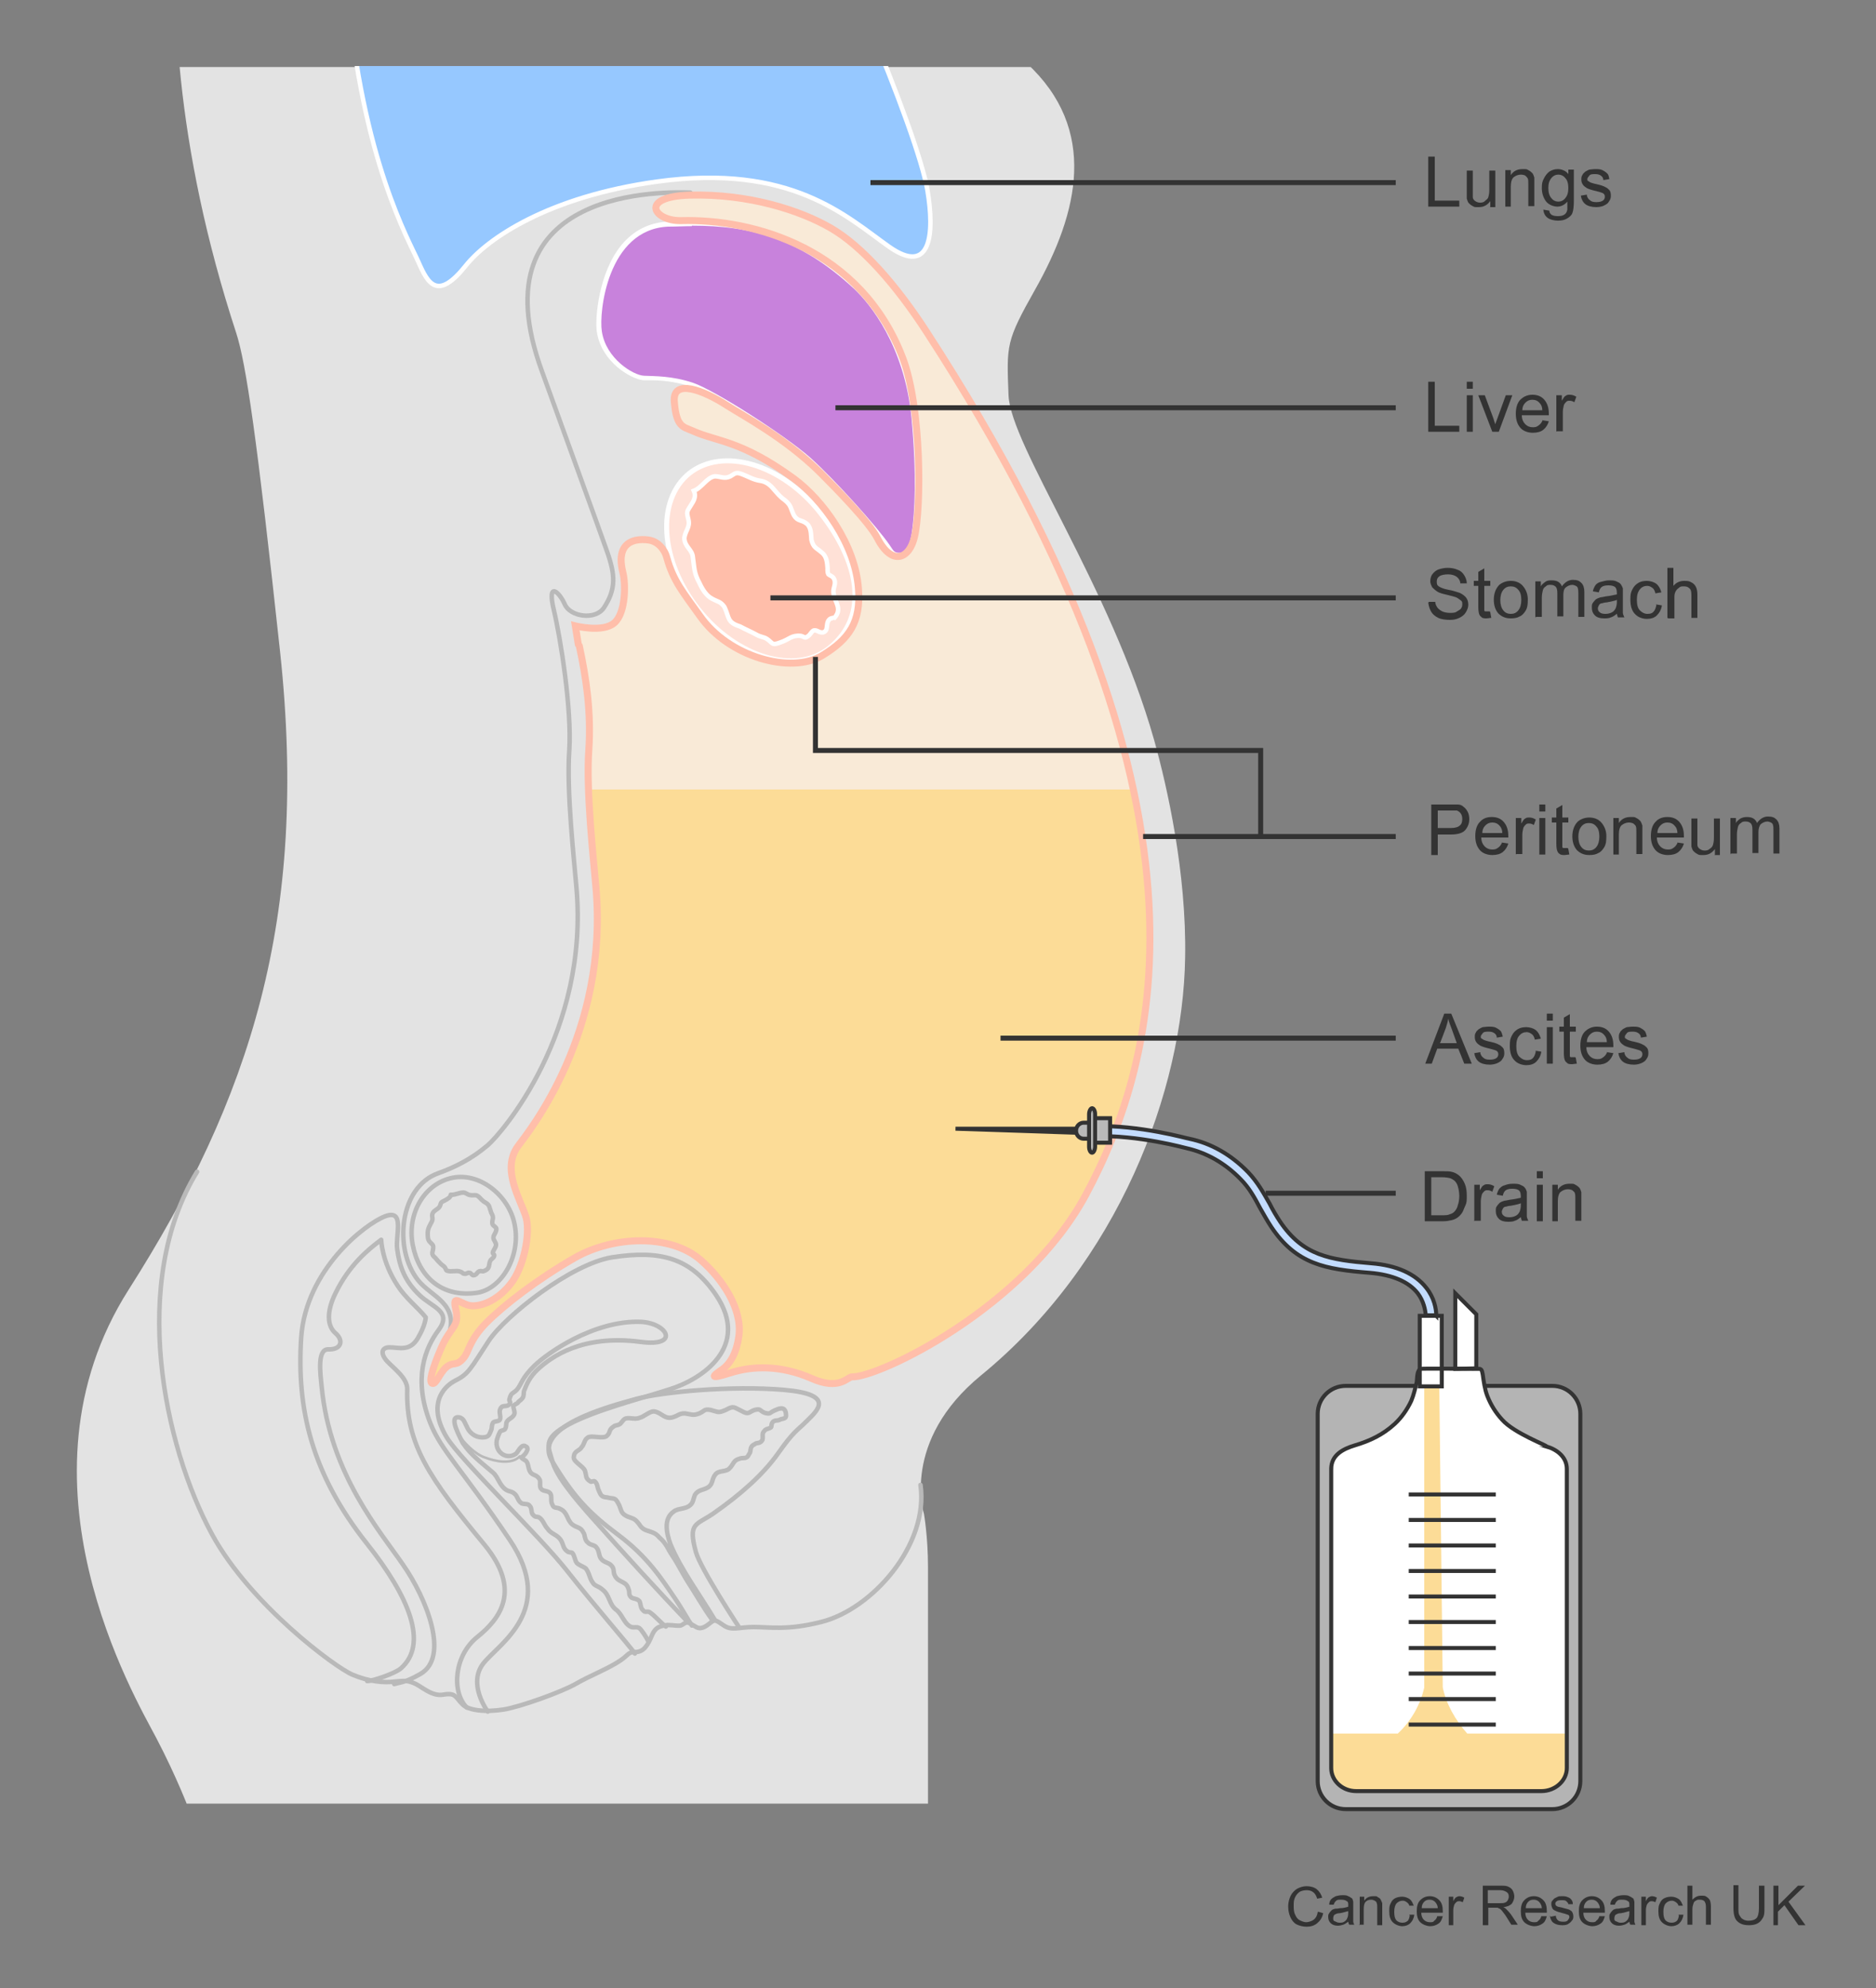 <?xml version="1.0" encoding="UTF-8"?>
<svg id="Layer_1" data-name="Layer 1" xmlns="http://www.w3.org/2000/svg" width="375" height="397.4" xmlns:xlink="http://www.w3.org/1999/xlink" version="1.1" viewBox="0 0 375 397.4">
  <rect x="0" y="0" width="375" height="397.4" fill="#808080" stroke="none"/>
  <defs>
    <clipPath id="clippath">
      <rect x="-12.4" y="13.4" width="272.4" height="347.1" fill="none" stroke-width="0"/>
    </clipPath>
    <clipPath id="clippath-1">
      <rect x="-3.5" y="13.2" width="262.2" height="347.8" fill="none" stroke-width="0"/>
    </clipPath>
  </defs>
  <g clip-path="url(#clippath)">
    <path d="M37.9,362s-2.5-6.7-6.7-14.7c-4.2-8-29.8-51.3-5.5-89.5,24.4-38.3,36-74.2,30.3-127.4-4.6-42.6-6.8-57.8-8.8-63.9-24.5-74.9-4.5-121.3-4.5-121.3l111,2c7.9,10.6,17.8,27.7,32.1,44.4,6.9,8,12.2,14.4,19.4,21,14.4,13.3,10.4,29.9,1.7,45.3-5.8,10.3-5.7,11-5.3,21.1.4,10.1,20.4,38.2,29.1,68.9,2.6,9.3,6.5,26.5,6.2,43.5-.4,26.5-13.3,61-40.8,83.5-16.1,13.2-11.4,27.7-11.4,27.7,0,0,.8,4.6.8,10.5v48.8" fill="#e3e3e3" stroke-width="0"/>
    <path d="M184,296.8c1.7,12-9.7,24.9-19.9,27.4-6.7,1.7-10.4,1-13.4,1s-4.4.8-6-.3c-1.7-1.1-1.7-1.4-3-.3-1.4,1.1-2.1.9-2.7.5-1.6-.9-1.5-1.1-2.7-.3-.4.3-1.7,0-2.9,0-1.2.2-2.3.2-3.1,2.1-.8,1.9-1.6,3.3-3.3,3.3s-1.1.6-3.8,2.2c-2.7,1.6-5.2,2.5-8,4.1-2.7,1.6-11.3,4.7-14.6,5.2-3.3.5-6.9.3-8.2-1.1-1.4-1.4-1.3-2.3-3.7-1.9-2.4.5-4.6-1.8-6-2.3-1.3-.5-1.6-.5-3.8-.3-2.2.3-5.2,0-8.5-1.4-3.3-1.4-20.3-13.9-28-28-9.7-17.8-16.5-50.5-3-72.5" fill="none" stroke="#b9b9b9" stroke-linecap="round" stroke-linejoin="round" stroke-width=".9"/>
  </g>
  <g clip-path="url(#clippath-1)">
    <path d="M138,38.5c-4-.1-43.5-1.7-29.6,35.9,0,0,12.4,34.2,12.9,35.7,1.7,4.8,1.9,7.6-.6,11.4-1.7,2.5-6.7,1.8-7.8-.7-1.1-2.5-3.6-4.8-2.2,1.1,1.4,5.9,3.6,19.9,3.1,28-.6,8.1,1,22.4,1.4,27.2,2.7,29.3-15.1,49.6-17.7,51.8-3.3,2.8-6.6,4.4-9.9,5.6-7.7,2.7-9,15-4.1,21.3,2.7,3.5,8.6,4.7,6,11.6" fill="none" stroke="#b9b9b9" stroke-linecap="round" stroke-linejoin="round" stroke-width=".9"/>
    <path d="M115.8,129.1c1.4,6.5,2.4,13.3,1.9,20.8-.6,8.1,1,22.4,1.4,27.2,2.7,29.3-13.5,49.2-15.5,51.9-3.6,4.8.7,11.1,1.6,14.5.8,3.2-.5,9.9-3.2,13.2-2.3,2.9-5.2,4.3-7.5,4.3s-4.2-2.8-3.4.7c.8,3.6-1,3.3-2.9,7.7-1.9,4.4-2.5,6.9-1.8,7.1.8.3,1.5-2.2,2.9-3.3,1.4-1.1,1.9,0,3.4-1.8,1.1-1.3,1-3.4,4.5-7,3.6-3.6,10.2-8.7,17.7-13,7.7-4.4,19.1-4.8,25.1.4,4.4,3.8,8.4,9.8,7.7,15.2-.5,3.7-1.9,5.8-3.6,6.9-1.6,1.1-2.5,1.9,1.9.5,4.4-1.4,10-1.6,16.2,1.1,5.6,2.5,7.2-.3,8.1-.3,5.2.2,34.4-13.6,46.7-36.3,14.5-27,29.4-78.4-31.8-172.6-6.1-9.4-12.9-17.1-19.1-20.7-6.2-3.6-16.5-6.9-28.2-6.6-10.3.3-7.2,5.2-1.8,5.1,14.6-.4,36.1,5.6,44.4,27.6,3.7,9.9,3.7,29.7,2.3,35.6-1,4.4-4.5,5.9-7.4.3-1.6-3.2-8.6-10.3-11.5-13.2-7-6.9-15.2-11.2-18.8-13.5-4.2-2.7-10.8-5.5-10.3-.5.4,5,1.8,4.9,3.6,5.7,4.8,2.2,9.6,1.8,20.2,9.5,5.9,4.3,12.4,13.3,13,22.1.5,6.6-1.8,10-7.2,13.3-6.2,3.8-18.7.4-24.5-7.9-3.2-4.5-5.3-6.9-6.6-11.6-.5-1.9-1.9-3.2-3.3-3.5,0,0-7.5-1.7-5.5,6.4.6,2.3.6,8.1-1.7,10.1-2.3,2-7.8.6-7.8.6l.6,3.7Z" fill="#f9ead7" stroke-width="0"/>
    <path d="M137.5,324.2c-5.5-5.7-13.7-14.7-18.3-19.9-4.8-5.3-8.1-9.5-8.8-12.3-.7-2.7-2.2-4.4,3.3-7.3,5.5-2.9,13.6-4.9,20.1-7,6.6-2,16.3-8.6,9.3-18.9-5-7.3-10.9-9-20.7-7.5-8.2,1.3-21.4,11.7-24.7,16.7-3.6,5.5-4,6.6-6.6,7.9-2.6,1.3-5.7,4.9-1.8,11.4,2.8,4.6,18.5,19.6,24,26.6,5.5,7,12.6,15.1,13.6,16.6" fill="none" stroke="#b9b9b9" stroke-linecap="round" stroke-linejoin="round" stroke-width=".9"/>
    <path d="M133.1,325.1c-.9-.6-2.2-2.2-3.3-2.9-.5-.2-.9.2-1.3-.4-.5-.4-.4-1.3-.7-1.8-.5-.5-1.1-.4-1.6-.7-.7-.7-.2-.9-.6-1.8-.5-1.6-2-1.1-2.7-2.6-.4-.7,0-1.3-.7-2-.5-.6-1.5-.6-2-1.3-.5-.5-.4-1.6-.9-2.2-.4-.7-1.3-.5-1.8-1.1-.7-.5-.5-1.5-.9-2-.5-1.1-1.3-.9-2.2-1.6-1.1-.9-.9-2.4-2.4-3.1-.7-.4-1.3,0-1.6-.9-.4-.7,0-1.6-.4-2.2-.4-.6-1.5-.4-1.8-.9-.5-.5,0-1.5-.4-2-.7-1.1-1.5-.5-2-1.8-.2-.5-.2-1.1-.5-1.6-.2-.4-.7-.4-1.1-.9.7-.4,1.8-1.8.9-2.2-.9-.6-1.5,1.1-2,1.5-2,1.3-4.2-.5-3.8-2.7.2-.7.4-1.3.7-1.8.2-.2.7-.2.9-.4.4-.5.2-1.1.4-1.5.4-.7,1.1-.7,1.5-1.5.2-.4-.2-1.3-.2-1.6.2-.4.5-.4.9-.7.2-.4.5-.4.9-.9.4-.4.2-1.3.4-1.6.5-1.3,1.1-2.7,2.7-4.2,2.7-2.5,8.9-7,20.5-5.5,8,1.1,5.5-3.8,0-4-9.4-.3-18.8,6.4-21.2,8.8-2.5,2.4-2.6,3.8-3.5,4.8-.9.9-1.1.4-1.5,2,0,.2.4.5,0,.9-.4.5-1.1.2-1.5.5-.9.9,0,1.8-.4,2.6-.4.4-.9.2-1.3.5-.4.6-.2.9-.4,1.5-.4.9-.4,1.5-1.8,1.5s-2.6-.9-3.1-2.2c-.4-.6-.5-1.6-1.5-1.8-2.4-.4.4,4.4.7,5.1,1.6,2.4,3.8,4,6,5.9,1.1.9,1.3,2.6,2.7,3.5.7.4,1.1.2,1.8.9.5.5.5,1.3,1.3,1.8.6.2,1.3,0,1.6.5.5.5.2,1.5.7,1.8.4.6.9.2,1.3.6.7.5.9,1.5,1.6,2.2.7,1.1,2,1.1,2.7,2.4.4.7.4,1.5,1.1,2,.4.4.9.2,1.1.4.5.6.5,1.5.9,2,.5.5,1.3.7,1.8,1.1.7.9.7,1.8,1.3,2.7.5.9,1.1.7,2,1.5,1.5,1.1,1.3,2.9,2.7,4,1.3.9,1.6,2.9,3.1,3.5.5.2,1.3-.2,1.8.4.2.2,1.2,1.6,1.5,2.3" fill="none" stroke="#b9b9b9" stroke-linecap="round" stroke-linejoin="round" stroke-width=".9"/>
    <path d="M147.7,325.2s-7.7-11.7-8.6-15c-1.6-5.9,0-5.3,3.5-7.7,5.3-3.7,9.9-7.7,13-12.1,3.1-4.4,3.7-4.4,5.7-6.4,2-2,5.9-5.3-4.6-6.2-10.4-.9-24.2.4-29.5,1.8-5.3,1.5-21.1,5.5-16.8,12.5,4.2,7,7.3,10.3,13.2,14.7,5.9,4.4,8.8,9,11.2,12.5,1.7,2.5,2.8,4.6,3.5,5.6" fill="none" stroke="#b9b9b9" stroke-linecap="round" stroke-linejoin="round" stroke-width=".9"/>
    <path d="M136.4,313.3c0,0,0,0,0,0s0,0,0,0h0Z" fill="#1d1d1b" stroke-width="0"/>
    <path d="M142.9,323.8c-2.9-4.9-6.7-9.9-8.9-15.2-.7-2-1.5-5,.7-6.5.9-.7,2.4-.4,3.3-1.3.6-.5.6-1.3.9-2,.7-1.1,1.6-.9,2.6-1.5,1.1-.7.7-1.6,1.5-2.6.7-.9,2.2-.4,2.9-1.3.7-.7.7-1.5,1.8-1.8.9-.4,1.5.2,2-.9.6-.7,0-1.5,1.1-2,.5-.5,1.1,0,1.6-.9.2-.6-.2-1.3.4-1.8.2-.4.9-.4,1.3-.7.2-.2,0-.7.4-1.1.4-.4.9-.2,1.3-.4.7-.4,1.5,0,1.3-1.3-.2-1.3-1.1-1.1-2-.7-1.5.6-.9.9-2.2.6-1.1-.4-.7-.9-2-.6-1.3.4-1.1,1.1-2.7.2-1.5-.7-1.5-1.1-3.1-.2-1.6.7-1.5.4-3.1,0-1.3-.2-1.1.2-2.2.7-1.3.5-1.5.2-2.9,0-1.1,0-1.3.4-2.2.7-1.8.7-2.4-.9-4-1.1-.9,0-2,1.1-2.9,1.3-.9.4-2.2-.2-2.9.2-.4.2-.7.9-1.1,1.1-.4.2-.9.2-1.1.4-1.1.7-.6,1.1-1.3,1.8-.7.9-3.3-.2-4,.5-.6.4-.6,1.3-1.1,1.8-.5.9-1.5.7-1.6,2-.2.9,1.8,1.8,2.2,2.7.4,1.1,0,1.5,1.1,2.2.2.2.7-.2.9,0,.5.4.5,1.1.7,1.6.5,1.1.5,1.5,1.8,1.6,1.5.4,1.5-.2,2.4,1.6.5,1.3.4,1.6,1.6,2.2,1.3.5,1.5.4,2.4,1.6,1.1,1.8,2.6.9,4,2.6,1.5,1.3,1.6,2.2,2.7,3.8.9,1.3,2.2,3.9,3.2,5.4,1.3,2,3.2,5.3,4.7,7.3" fill="none" stroke="#b9b9b9" stroke-linecap="round" stroke-linejoin="round" stroke-width=".9"/>
    <path d="M97.5,342.1c0,0-4.1-5.5-.9-9.6,3-3.9,14.8-10.6,5.3-24.7-9.5-14.1-13.7-17.8-15.9-23.4-3.5-8.9-1-15,1.7-18.6,2.7-3.7-1.3-4.5-3.8-6.9-3.3-3.1-4.1-6.3-4.5-9.2-.4-2.8,1.6-8.1-2.4-6.6-4,1.5-15.9,10.7-16.8,24.3-.9,14.1,2,27.1,13.2,41.2,8.4,10.6,12.3,20,6.7,24.9-1.2,1-5.6,2.5-6.7,2.5" fill="none" stroke="#b9b9b9" stroke-linecap="round" stroke-linejoin="round" stroke-width=".9"/>
    <path d="M93.3,341.3c-3.1-3.2-2.5-10.4,2.1-14.1,4.5-3.6,9-9.3,1.4-18.5-11-13.3-15.7-20-15.4-31.1,0-2.2-2.7-4.1-4-5.5-1.3-1.4-1.3-2.8.5-2.8s4,.9,5.6-1.8c1.6-2.7,1.6-4.2,1.6-4.2-1.6-2-4-3.8-5.6-6.3-3.2-4.8-3.3-9.2-3.3-9.2-2.7,2-6.4,5.1-9.1,10.6-1.9,3.8-1.7,6.7,0,8.1,1.6,1.4,1.2,3.3-1.5,3.2-2.2,0-1.6,4.6-1.3,7.5,1.7,17.5,11.8,29,16.3,35.6,4.6,6.6,9.4,18.4,3.4,21.8-3,1.7-3.8,1.6-5.2,2" fill="none" stroke="#b9b9b9" stroke-linecap="round" stroke-linejoin="round" stroke-width=".9"/>
    <path d="M90.5,235.4c5.6-1.1,11.4,3.8,12.4,9.5,1.2,6.3-2.7,12.8-7.6,13.5-7.1,1-11.6-3.3-12.8-9.6-1.2-6.3,2.4-12.3,8-13.4Z" fill="none" stroke="#b9b9b9" stroke-linecap="round" stroke-linejoin="round" stroke-width=".9"/>
    <path d="M96.6,254.1c1.5-.5,1-1.3,1.4-2.1.2-.4.8-.6.8-1.1,0-.2-.3-.3-.3-.5,0-.3.2-.4.3-.7.3-.5.5-.9.2-1.4-.2-.5-.5-.6-.3-1.3.2-.4.6-1,.5-1.5-.3-.5-.8-.5-.8-1.1,0-.7.3-.9,0-1.6-.3-.5-.3-.8-.5-1.3q-.1-.7-.8-1.1c-.6-.3-.9-.7-1.4-1.2-.5-.4-.6-.3-1.3-.3-.8,0-1-.3-1.5-.5-.8-.2-1.9.5-2.8.4,0,.5-.6.8-1.1,1.1-.8.4-.8.3-1,1-.2.7-.9.8-1.4,1.4-.5.7.1,1.2-.3,1.9-.4.8-.8,1.3-.8,2.3,0,.6,0,1.3.4,1.7.4.5.7.5.7,1.1,0,1-.6,1.3.4,2.1.4.5.7.8,1.1,1.2.3.3.7.5.8.7.4.5,0,.7,1.1.8,1.1,0,1.5-.2,2.3.2.3.2.2.3.7.3.3,0,.6-.3.8-.2.4,0,.4.4.8.5.7,0,.7-.6,1.2-.8.3-.1.5,0,.7,0" fill="none" stroke="#b9b9b9" stroke-linecap="round" stroke-linejoin="round" stroke-width=".9"/>
    <path d="M137.8,94.6c6.7-5.3,18.4-1.9,26.1,7.8,7.7,9.7,10.1,20.6,1.8,27.2-6.7,5.3-18.4,1.9-26.1-7.8-7.7-9.7-8.5-21.8-1.8-27.2Z" fill="#ffe1d7" stroke="#fff" stroke-width="1"/>
    <path d="M166.6,123.7c2-2,.2-3.2,0-5.3-.1-1,.7-1.8,0-2.9-.3-.4-.8-.5-1-.7-.3-.6-.1-1-.2-1.6-.1-1.2-.3-2.2-1.3-2.9-.9-.8-1.5-.8-1.9-2.4-.1-1,0-2.4-.9-3.2-1.1-.9-1.8-.4-2.6-1.7-.7-1.4-.5-2-1.9-3.1-1-.7-1.4-1.3-2.3-2.3q-1.1-1.3-2.5-1.5c-1.4-.2-2.3-.8-3.6-1.3-1.3-.5-1.4-.2-2.4.4-1.2.6-2,0-3.1,0-1.6.2-2.6,2.3-4.2,2.9.5,1.1,0,2-.6,2.9-.8,1.3-.9,1.2-.5,2.8.4,1.6-.6,2.2-.8,3.7,0,1.8,1.6,2.3,1.7,3.9.3,2,.2,3.1,1.3,5.1.6,1.3,1.4,2.6,2.6,3.2,1.1.6,1.6.5,2.4,1.6,1,2.1.5,3.1,3.1,3.9,1.1.6,2.1,1,3.2,1.6.8.5,1.6.5,2.2.9,1.2.8.9,1.4,2.7.7,1.8-.6,2.2-1.5,4.1-1.3.8.2.7.6,1.5,0,.4-.3.7-1,1.1-1.1.7-.1,1,.5,1.8.4,1.2-.3.5-1.7,1.2-2.5.4-.5.9-.2,1.1-.7" fill="#ffbeaa" stroke="#fff" stroke-width=".9"/>
    <path d="M103.9,291.1c-1.7,1.7-4.9,1-7,.2-1.9-.6-4.3-3-5.3-4.7" fill="none" stroke="#b9b9b9" stroke-linecap="round" stroke-linejoin="round" stroke-width=".5"/>
    <g>
      <path d="M180,111c-.8,0-1.7-.6-2.5-1.8-2.4-3.5-10.6-12.7-15.8-17.3-5-4.5-19.2-13.5-23.4-14.9-3.4-1.1-6.3-1.2-8.4-1.3-.5,0-.9,0-1.3,0-2.3-.2-8-3.5-8.9-9.3-.4-2.8.4-11.5,4.8-16.9,2.3-2.8,5.3-4.4,8.9-4.5,1.8,0,3.3-.1,4.9-.1,13.4,0,22.9,3.7,32.8,12.7,2.4,2.2,10.2,10.5,11.6,26.1,1.1,11.7.6,19.3.1,22.8-.3,2.3-1.2,4.7-2.8,4.7Z" fill="#c882dc" stroke-width="0"/>
      <path d="M138.3,45.1c11.8,0,21.6,2.6,32.4,12.6,3.2,3,10.1,11.4,11.5,25.8,1.1,11.7.6,19.2.1,22.7-.3,2.3-1.1,4.3-2.4,4.3s-1.3-.5-2.1-1.6c-2.4-3.5-10.7-12.8-15.8-17.4-5.2-4.6-19.3-13.6-23.5-15-4.2-1.4-7.7-1.3-9.8-1.4-2.1-.1-7.6-3.4-8.4-8.9-.6-3.7,1.1-20.3,13.2-20.9,1.7,0,3.3-.1,4.8-.1M138.3,44.2v.9-.9h0c-1.5,0-3.1,0-4.9.1-3.7.2-6.8,1.8-9.2,4.7-4.5,5.5-5.3,14.5-4.9,17.3.9,6.1,6.9,9.5,9.3,9.7.4,0,.8,0,1.3,0,2.1,0,5,.2,8.3,1.3,4.1,1.4,18.3,10.4,23.2,14.8,5.1,4.6,13.3,13.7,15.7,17.2.9,1.4,1.9,2.1,2.9,2.1,1.7,0,2.9-1.9,3.3-5.1.4-3.5,1-11.2-.1-22.9-1.5-15.8-9.4-24.2-11.8-26.4-9.9-9.1-19.5-12.8-33.1-12.8h0Z" fill="#fff" stroke-width="0"/>
    </g>
    <path d="M80.2-103.7c-10.8,11.6-14.5,57.9-10.8,101.3,3,34.6,12.4,50.5,14.3,54.9,1.9,4.3,3.8,7.6,9.4.6,4.4-5.5,16.6-13.8,38.2-16.8,26.9-3.7,37.9,7,46.4,13,8.5,6,9.1-2.8,7.7-11.2-2-11.9-20.1-54.8-30.8-73.1-15.9-27.3-40.4-55.8-53.1-65.8-9.4-7.4-16-8.5-21.4-2.7Z" fill="#96c8ff" stroke="#fff" stroke-width=".9"/>
    <rect x="-12.4" y="13.4" width="272.4" height="347.1" fill="none" stroke-width="0"/>
  </g>
  <g>
    <path d="M285.5,86.3v-10h1.3v8.8h4.9v1.2h-6.3Z" fill="#333" stroke-width="0"/>
    <path d="M293.2,77.7v-1.4h1.2v1.4h-1.2ZM293.2,86.3v-7.3h1.2v7.3h-1.2Z" fill="#333" stroke-width="0"/>
    <path d="M298.3,86.3l-2.8-7.3h1.3l1.6,4.3c.2.5.3,1,.5,1.5.1-.4.3-.8.5-1.4l1.6-4.4h1.3l-2.7,7.3h-1.1Z" fill="#333" stroke-width="0"/>
    <path d="M308.3,84l1.3.2c-.2.7-.6,1.3-1.1,1.7s-1.2.6-2.1.6-1.9-.3-2.5-1c-.6-.7-.9-1.6-.9-2.8s.3-2.2.9-2.8,1.4-1,2.4-1,1.8.3,2.4,1,.9,1.6.9,2.8,0,.2,0,.3h-5.4c0,.8.3,1.4.7,1.8s.9.6,1.5.6.8-.1,1.2-.4.6-.6.8-1.1ZM304.2,82h4.1c0-.6-.2-1.1-.5-1.4-.4-.5-.9-.7-1.5-.7s-1,.2-1.4.6c-.4.4-.6.9-.6,1.5Z" fill="#333" stroke-width="0"/>
    <path d="M311.1,86.3v-7.3h1.1v1.1c.3-.5.5-.9.8-1,.2-.2.5-.2.8-.2.4,0,.8.1,1.3.4l-.4,1.1c-.3-.2-.6-.3-.9-.3s-.5,0-.7.2-.4.4-.5.7c-.1.4-.2.9-.2,1.4v3.8h-1.2Z" fill="#333" stroke-width="0"/>
  </g>
  <g>
    <path d="M285.5,41.3v-10h1.3v8.8h4.9v1.2h-6.3Z" fill="#333" stroke-width="0"/>
    <path d="M297.9,41.3v-1.1c-.6.8-1.3,1.2-2.3,1.2s-.8,0-1.2-.2c-.4-.2-.6-.4-.8-.6-.2-.2-.3-.6-.4-.9,0-.2,0-.6,0-1.1v-4.5h1.2v4c0,.6,0,1.1,0,1.3,0,.3.2.6.5.8s.6.3.9.3.7,0,1-.3.6-.4.7-.8c.1-.3.2-.8.2-1.4v-3.9h1.2v7.3h-1.1Z" fill="#333" stroke-width="0"/>
    <path d="M300.9,41.3v-7.3h1.1v1c.5-.8,1.3-1.2,2.3-1.2s.8,0,1.2.2c.4.2.6.4.8.6s.3.6.4.9c0,.2,0,.6,0,1.2v4.5h-1.2v-4.4c0-.5,0-.9-.1-1.1s-.3-.4-.5-.6c-.2-.1-.5-.2-.9-.2-.5,0-1,.2-1.4.5-.4.3-.6,1-.6,1.9v4h-1.2Z" fill="#333" stroke-width="0"/>
    <path d="M308.5,41.9l1.2.2c0,.4.2.6.4.8.3.2.7.3,1.3.3s1-.1,1.3-.3.5-.5.6-1c0-.3,0-.8,0-1.6-.5.6-1.2,1-2,1s-1.8-.4-2.3-1.1-.8-1.6-.8-2.6.1-1.3.4-1.9.6-1,1.1-1.4c.5-.3,1-.5,1.7-.5s1.6.3,2.1,1v-.9h1.1v6.3c0,1.1-.1,1.9-.3,2.4-.2.5-.6.8-1.1,1.1-.5.3-1.1.4-1.8.4s-1.6-.2-2.1-.6-.8-1-.8-1.8ZM309.5,37.5c0,1,.2,1.6.6,2.1s.9.7,1.4.7,1-.2,1.4-.7.6-1.1.6-2-.2-1.6-.6-2c-.4-.5-.9-.7-1.4-.7s-1,.2-1.4.7-.6,1.1-.6,2Z" fill="#333" stroke-width="0"/>
    <path d="M316,39.1l1.2-.2c0,.5.3.9.6,1.1.3.3.7.4,1.3.4s1-.1,1.3-.3.4-.5.4-.8-.1-.5-.4-.7c-.2-.1-.6-.2-1.3-.4-.9-.2-1.5-.4-1.9-.6-.3-.2-.6-.4-.8-.7-.2-.3-.3-.6-.3-1s0-.6.2-.9c.1-.3.4-.5.6-.7.2-.1.5-.3.8-.4.3,0,.7-.1,1.1-.1.6,0,1.1,0,1.5.2.4.2.7.4,1,.7s.3.7.4,1.1l-1.2.2c0-.4-.2-.7-.5-.9-.3-.2-.6-.3-1.1-.3s-1,0-1.2.3-.4.4-.4.7,0,.3.2.4c.1.1.3.2.5.3.1,0,.5.2,1.1.3.9.2,1.5.4,1.8.6.3.1.6.4.8.6s.3.6.3,1.1-.1.8-.4,1.2c-.2.4-.6.6-1,.8s-1,.3-1.5.3c-.9,0-1.7-.2-2.2-.6-.5-.4-.8-1-.9-1.7Z" fill="#333" stroke-width="0"/>
  </g>
  <g>
    <path d="M285.6,120.3h1.3c0,.4.2.8.4,1.1.2.3.6.6,1,.8s1,.3,1.5.3,1,0,1.3-.2.7-.4.9-.6c.2-.3.3-.5.3-.9s0-.6-.3-.8-.5-.4-.9-.6c-.3-.1-.9-.3-1.8-.5s-1.6-.4-1.9-.6c-.5-.3-.8-.6-1.1-.9-.2-.4-.4-.8-.4-1.2s.1-1,.4-1.4.7-.8,1.3-1,1.2-.3,1.8-.3,1.4.1,2,.4c.6.2,1,.6,1.3,1.1s.5,1,.5,1.6h-1.3c0-.5-.3-1-.7-1.3-.4-.3-1-.5-1.7-.5s-1.4.1-1.8.4c-.4.3-.5.6-.5,1.1s.1.7.4.9c.3.2.9.5,2,.7,1.1.2,1.8.5,2.2.6.6.3,1,.6,1.3,1s.4.9.4,1.4-.2,1-.5,1.5-.7.8-1.3,1.1c-.6.3-1.2.4-1.9.4s-1.7-.1-2.3-.4c-.6-.3-1.1-.7-1.4-1.2-.3-.5-.5-1.1-.6-1.8Z" fill="#333" stroke-width="0"/>
    <path d="M297.9,122.4l.2,1.1c-.3,0-.7.1-.9.1-.4,0-.8,0-1-.2s-.4-.3-.5-.6-.2-.7-.2-1.5v-4.2h-.9v-1h.9v-1.8l1.2-.7v2.5h1.2v1h-1.2v4.2c0,.4,0,.6,0,.7,0,.1.1.2.2.2,0,0,.2,0,.4,0s.3,0,.5,0Z" fill="#333" stroke-width="0"/>
    <path d="M298.6,119.9c0-1.3.4-2.3,1.1-3,.6-.5,1.4-.8,2.3-.8s1.8.3,2.4,1,1,1.6,1,2.7-.1,1.7-.4,2.2c-.3.5-.7,1-1.2,1.2-.5.3-1.1.4-1.8.4-1,0-1.8-.3-2.5-1-.6-.7-.9-1.6-.9-2.8ZM299.9,119.9c0,.9.2,1.6.6,2.1s.9.7,1.5.7,1.1-.2,1.5-.7.6-1.2.6-2.1-.2-1.6-.6-2c-.4-.5-.9-.7-1.5-.7s-1.1.2-1.5.7-.6,1.2-.6,2.1Z" fill="#333" stroke-width="0"/>
    <path d="M306.9,123.5v-7.3h1.1v1c.2-.4.5-.6.9-.9s.8-.3,1.3-.3,1,.1,1.3.3c.3.2.6.5.7.9.6-.8,1.3-1.3,2.2-1.3s1.3.2,1.7.6.6,1,.6,1.8v5h-1.2v-4.6c0-.5,0-.8-.1-1.1,0-.2-.2-.4-.4-.5s-.5-.2-.7-.2c-.5,0-.9.2-1.3.5s-.5.9-.5,1.6v4.2h-1.2v-4.7c0-.5-.1-1-.3-1.2s-.5-.4-1-.4-.7,0-1,.3c-.3.2-.5.4-.6.8s-.2.9-.2,1.5v3.8h-1.2Z" fill="#333" stroke-width="0"/>
    <path d="M323.3,122.6c-.5.4-.9.7-1.3.8-.4.2-.9.2-1.4.2-.8,0-1.4-.2-1.8-.6s-.6-.9-.6-1.5,0-.7.2-1c.2-.3.4-.5.6-.7.3-.2.6-.3.9-.4.2,0,.6-.1,1.1-.2,1-.1,1.7-.3,2.2-.4,0-.2,0-.3,0-.3,0-.5-.1-.9-.3-1.1-.3-.3-.8-.4-1.4-.4s-1,.1-1.3.3c-.3.2-.5.6-.6,1.1l-1.2-.2c.1-.5.3-.9.5-1.2s.6-.6,1.1-.7,1-.3,1.6-.3,1.1,0,1.5.2.7.3.9.6.3.5.4.8c0,.2,0,.6,0,1.1v1.6c0,1.1,0,1.9,0,2.2,0,.3.2.6.3.9h-1.3c-.1-.3-.2-.6-.2-.9ZM323.2,119.9c-.4.2-1.1.3-2,.5-.5,0-.9.2-1.1.2s-.4.2-.5.4-.2.4-.2.6c0,.3.1.6.4.8.2.2.6.3,1.1.3s.9-.1,1.3-.3.6-.5.8-.9c.1-.3.2-.7.2-1.2v-.5Z" fill="#333" stroke-width="0"/>
    <path d="M331,120.8l1.2.2c-.1.8-.5,1.5-1,2-.5.5-1.2.7-2,.7s-1.8-.3-2.4-1c-.6-.6-.9-1.6-.9-2.8s.1-1.5.4-2.1.7-1,1.2-1.3c.5-.3,1.1-.4,1.7-.4s1.4.2,1.9.6.8,1,1,1.7l-1.2.2c-.1-.5-.3-.9-.6-1.1-.3-.2-.6-.4-1-.4-.6,0-1.1.2-1.5.7s-.6,1.1-.6,2.1.2,1.7.6,2.1.9.7,1.5.7.9-.1,1.2-.4.5-.8.6-1.4Z" fill="#333" stroke-width="0"/>
    <path d="M333.3,123.5v-10h1.2v3.6c.6-.7,1.3-1,2.2-1s1,.1,1.4.3.7.5.9.9c.2.4.3.9.3,1.6v4.6h-1.2v-4.6c0-.6-.1-1.1-.4-1.3-.3-.3-.6-.4-1.1-.4s-.7,0-1,.3c-.3.2-.5.4-.7.8s-.2.8-.2,1.3v4h-1.2Z" fill="#333" stroke-width="0"/>
  </g>
  <g>
    <path d="M286.1,170.8v-10h3.8c.7,0,1.2,0,1.5,0,.5,0,.9.2,1.2.5.3.2.6.6.8,1,.2.4.3.9.3,1.4,0,.9-.3,1.6-.8,2.2-.5.6-1.5.9-2.9.9h-2.6v4.1h-1.3ZM287.4,165.5h2.6c.9,0,1.5-.2,1.8-.5.4-.3.5-.8.5-1.3s-.1-.8-.3-1.1c-.2-.3-.5-.5-.8-.6-.2,0-.6,0-1.2,0h-2.6v3.6Z" fill="#333" stroke-width="0"/>
    <path d="M300.2,168.4l1.3.2c-.2.7-.6,1.3-1.1,1.7s-1.2.6-2.1.6-1.9-.3-2.5-1c-.6-.7-.9-1.6-.9-2.8s.3-2.2.9-2.8c.6-.7,1.4-1,2.4-1s1.8.3,2.4,1c.6.7.9,1.6.9,2.8s0,.2,0,.3h-5.4c0,.8.3,1.4.7,1.8s.9.6,1.5.6.8-.1,1.2-.4c.3-.2.6-.6.8-1.1ZM296.2,166.5h4.1c0-.6-.2-1.1-.5-1.4-.4-.5-.9-.7-1.5-.7s-1,.2-1.4.6c-.4.4-.6.9-.6,1.5Z" fill="#333" stroke-width="0"/>
    <path d="M303,170.8v-7.3h1.1v1.1c.3-.5.5-.9.8-1,.2-.2.5-.2.8-.2.4,0,.8.1,1.3.4l-.4,1.1c-.3-.2-.6-.3-.9-.3s-.5,0-.7.2c-.2.2-.4.4-.5.7-.1.4-.2.9-.2,1.4v3.8h-1.2Z" fill="#333" stroke-width="0"/>
    <path d="M307.7,162.2v-1.4h1.2v1.4h-1.2ZM307.7,170.8v-7.3h1.2v7.3h-1.2Z" fill="#333" stroke-width="0"/>
    <path d="M313.5,169.7l.2,1.1c-.3,0-.7.1-.9.1-.4,0-.8,0-1-.2-.2-.1-.4-.3-.5-.6-.1-.2-.2-.7-.2-1.5v-4.2h-.9v-1h.9v-1.8l1.2-.7v2.5h1.2v1h-1.2v4.2c0,.4,0,.6,0,.7,0,.1.1.2.2.2,0,0,.2,0,.4,0s.3,0,.5,0Z" fill="#333" stroke-width="0"/>
    <path d="M314.3,167.2c0-1.3.4-2.3,1.1-3,.6-.5,1.4-.8,2.3-.8s1.8.3,2.4,1c.6.7,1,1.6,1,2.7s-.1,1.7-.4,2.2c-.3.5-.7,1-1.2,1.2-.5.3-1.1.4-1.8.4-1,0-1.8-.3-2.5-1-.6-.7-.9-1.6-.9-2.8ZM315.5,167.2c0,.9.2,1.6.6,2.1.4.5.9.7,1.5.7s1.1-.2,1.5-.7.6-1.2.6-2.1-.2-1.6-.6-2c-.4-.5-.9-.7-1.5-.7s-1.1.2-1.5.7c-.4.5-.6,1.2-.6,2.1Z" fill="#333" stroke-width="0"/>
    <path d="M322.5,170.8v-7.3h1.1v1c.5-.8,1.3-1.2,2.3-1.2s.8,0,1.2.2c.4.2.6.4.8.6.2.3.3.6.4.9,0,.2,0,.6,0,1.2v4.5h-1.2v-4.4c0-.5,0-.9-.1-1.1,0-.2-.3-.4-.5-.6-.2-.1-.5-.2-.9-.2-.5,0-1,.2-1.4.5-.4.3-.6,1-.6,1.9v4h-1.2Z" fill="#333" stroke-width="0"/>
    <path d="M335.3,168.4l1.3.2c-.2.7-.6,1.3-1.1,1.7s-1.2.6-2.1.6-1.9-.3-2.5-1c-.6-.7-.9-1.6-.9-2.8s.3-2.2.9-2.8c.6-.7,1.4-1,2.4-1s1.8.3,2.4,1c.6.7.9,1.6.9,2.8s0,.2,0,.3h-5.4c0,.8.3,1.4.7,1.8s.9.6,1.5.6.8-.1,1.2-.4c.3-.2.6-.6.8-1.1ZM331.2,166.5h4.1c0-.6-.2-1.1-.5-1.4-.4-.5-.9-.7-1.5-.7s-1,.2-1.4.6c-.4.4-.6.9-.6,1.5Z" fill="#333" stroke-width="0"/>
    <path d="M342.8,170.8v-1.1c-.6.8-1.3,1.2-2.3,1.2s-.8,0-1.2-.2c-.4-.2-.6-.4-.8-.6-.2-.2-.3-.6-.4-.9,0-.2,0-.6,0-1.1v-4.5h1.2v4c0,.6,0,1.1,0,1.3,0,.3.2.6.5.8s.6.3.9.3.7,0,1-.3c.3-.2.6-.4.7-.8.1-.3.2-.8.2-1.4v-3.9h1.2v7.3h-1.1Z" fill="#333" stroke-width="0"/>
    <path d="M345.9,170.8v-7.3h1.1v1c.2-.4.5-.6.9-.9.4-.2.8-.3,1.3-.3s1,.1,1.3.3c.3.2.6.5.7.9.6-.8,1.3-1.3,2.2-1.3s1.3.2,1.7.6c.4.4.6,1,.6,1.8v5h-1.2v-4.6c0-.5,0-.8-.1-1.1,0-.2-.2-.4-.4-.5-.2-.1-.5-.2-.7-.2-.5,0-.9.2-1.3.5-.3.3-.5.9-.5,1.6v4.2h-1.2v-4.7c0-.5-.1-1-.3-1.2s-.5-.4-1-.4-.7,0-1,.3c-.3.2-.5.4-.6.8-.1.4-.2.9-.2,1.5v3.8h-1.2Z" fill="#333" stroke-width="0"/>
  </g>
  <g>
    <path d="M284.9,212.6l3.8-10h1.4l4.1,10h-1.5l-1.2-3h-4.2l-1.1,3h-1.4ZM287.8,208.5h3.4l-1-2.8c-.3-.8-.6-1.5-.7-2.1-.1.6-.3,1.3-.5,1.9l-1.1,2.9Z" fill="#333" stroke-width="0"/>
    <path d="M294.7,210.5l1.2-.2c0,.5.3.9.6,1.1.3.3.7.4,1.3.4s1-.1,1.3-.3c.3-.2.4-.5.4-.8s-.1-.5-.4-.7c-.2-.1-.6-.2-1.3-.4-.9-.2-1.5-.4-1.9-.6-.3-.2-.6-.4-.8-.7-.2-.3-.3-.6-.3-1s0-.6.2-.9c.1-.3.4-.5.6-.7.2-.1.5-.3.8-.4.3,0,.7-.1,1.1-.1.6,0,1.1,0,1.5.2.4.2.7.4,1,.7.2.3.3.7.4,1.1l-1.2.2c0-.4-.2-.7-.5-.9-.3-.2-.6-.3-1.1-.3s-1,0-1.2.3-.4.4-.4.7,0,.3.2.4c.1.1.3.2.5.3.1,0,.5.2,1.1.3.9.2,1.5.4,1.8.6.3.1.6.4.8.6s.3.6.3,1.1-.1.8-.4,1.2c-.2.4-.6.6-1,.8-.5.2-1,.3-1.5.3-.9,0-1.7-.2-2.2-.6-.5-.4-.8-1-.9-1.7Z" fill="#333" stroke-width="0"/>
    <path d="M306.9,210l1.2.2c-.1.8-.5,1.5-1,2-.5.5-1.2.7-2,.7s-1.8-.3-2.4-1c-.6-.6-.9-1.6-.9-2.8s.1-1.5.4-2.1.7-1,1.2-1.3c.5-.3,1.1-.4,1.7-.4s1.4.2,1.9.6c.5.4.8,1,1,1.7l-1.2.2c-.1-.5-.3-.9-.6-1.1-.3-.2-.6-.4-1-.4-.6,0-1.1.2-1.5.7-.4.4-.6,1.1-.6,2.1s.2,1.7.6,2.1.9.7,1.5.7.9-.1,1.2-.4.5-.8.6-1.4Z" fill="#333" stroke-width="0"/>
    <path d="M309.2,204v-1.4h1.2v1.4h-1.2ZM309.2,212.6v-7.3h1.2v7.3h-1.2Z" fill="#333" stroke-width="0"/>
    <path d="M315,211.5l.2,1.1c-.3,0-.7.1-.9.1-.4,0-.8,0-1-.2s-.4-.3-.5-.6c-.1-.2-.2-.7-.2-1.5v-4.2h-.9v-1h.9v-1.8l1.2-.7v2.5h1.2v1h-1.2v4.2c0,.4,0,.6,0,.7,0,.1.1.2.2.2,0,0,.2,0,.4,0s.3,0,.5,0Z" fill="#333" stroke-width="0"/>
    <path d="M321.2,210.3l1.3.2c-.2.7-.6,1.3-1.1,1.7s-1.2.6-2.1.6-1.9-.3-2.5-1c-.6-.7-.9-1.6-.9-2.8s.3-2.2.9-2.8,1.4-1,2.4-1,1.8.3,2.4,1,.9,1.6.9,2.8,0,.2,0,.3h-5.4c0,.8.3,1.4.7,1.8s.9.6,1.5.6.8-.1,1.2-.4.6-.6.8-1.1ZM317.1,208.3h4.1c0-.6-.2-1.1-.5-1.4-.4-.5-.9-.7-1.5-.7s-1,.2-1.4.6c-.4.4-.6.9-.6,1.5Z" fill="#333" stroke-width="0"/>
    <path d="M323.5,210.5l1.2-.2c0,.5.3.9.6,1.1.3.3.7.4,1.3.4s1-.1,1.3-.3c.3-.2.4-.5.4-.8s-.1-.5-.4-.7c-.2-.1-.6-.2-1.3-.4-.9-.2-1.5-.4-1.9-.6-.3-.2-.6-.4-.8-.7-.2-.3-.3-.6-.3-1s0-.6.2-.9c.1-.3.4-.5.6-.7.2-.1.5-.3.8-.4.3,0,.7-.1,1.1-.1.6,0,1.1,0,1.5.2.4.2.7.4,1,.7.2.3.3.7.4,1.1l-1.2.2c0-.4-.2-.7-.5-.9-.3-.2-.6-.3-1.1-.3s-1,0-1.2.3-.4.4-.4.7,0,.3.2.4c.1.1.3.2.5.3.1,0,.5.2,1.1.3.9.2,1.5.4,1.8.6.3.1.6.4.8.6s.3.6.3,1.1-.1.8-.4,1.2c-.2.4-.6.6-1,.8-.5.2-1,.3-1.5.3-.9,0-1.7-.2-2.2-.6-.5-.4-.8-1-.9-1.7Z" fill="#333" stroke-width="0"/>
  </g>
  <g>
    <path d="M284.8,244.1v-10h3.5c.8,0,1.4,0,1.8.1.6.1,1.1.4,1.5.7.5.4.9,1,1.2,1.7.3.7.4,1.5.4,2.4s0,1.4-.3,2-.4,1.1-.7,1.5c-.3.4-.6.7-.9.9-.3.2-.7.4-1.2.5-.5.1-1,.2-1.6.2h-3.6ZM286.1,242.9h2.1c.7,0,1.2,0,1.6-.2.4-.1.7-.3.9-.5s.6-.7.7-1.3c.2-.5.3-1.2.3-1.9s-.2-1.9-.5-2.4c-.3-.6-.8-.9-1.3-1.1-.4-.1-.9-.2-1.7-.2h-2.1v7.7Z" fill="#333" stroke-width="0"/>
    <path d="M294.7,244.1v-7.3h1.1v1.1c.3-.5.5-.9.8-1,.2-.2.5-.2.8-.2.4,0,.8.1,1.3.4l-.4,1.1c-.3-.2-.6-.3-.9-.3s-.5,0-.7.2c-.2.2-.4.4-.5.7-.1.4-.2.9-.2,1.4v3.8h-1.2Z" fill="#333" stroke-width="0"/>
    <path d="M304.1,243.2c-.5.4-.9.7-1.3.8-.4.2-.9.2-1.4.2-.8,0-1.4-.2-1.8-.6-.4-.4-.6-.9-.6-1.5s0-.7.2-1c.2-.3.4-.5.6-.7.3-.2.6-.3.9-.4.2,0,.6-.1,1.1-.2,1-.1,1.7-.3,2.2-.4,0-.2,0-.3,0-.3,0-.5-.1-.9-.3-1.1-.3-.3-.8-.4-1.4-.4s-1,.1-1.3.3c-.3.2-.5.6-.6,1.1l-1.2-.2c.1-.5.3-.9.5-1.2.3-.3.6-.6,1.1-.7.5-.2,1-.3,1.6-.3s1.1,0,1.5.2.7.3.9.6c.2.2.3.5.4.8,0,.2,0,.6,0,1.1v1.6c0,1.1,0,1.9,0,2.2,0,.3.2.6.3.9h-1.3c-.1-.3-.2-.6-.2-.9ZM304,240.5c-.4.2-1.1.3-2,.5-.5,0-.9.2-1.1.2s-.4.2-.5.4c-.1.2-.2.4-.2.6,0,.3.1.6.4.8.2.2.6.3,1.1.3s.9-.1,1.3-.3c.4-.2.6-.5.8-.9.1-.3.2-.7.2-1.2v-.5Z" fill="#333" stroke-width="0"/>
    <path d="M307.2,235.5v-1.4h1.2v1.4h-1.2ZM307.2,244.1v-7.3h1.2v7.3h-1.2Z" fill="#333" stroke-width="0"/>
    <path d="M310.3,244.1v-7.3h1.1v1c.5-.8,1.3-1.2,2.3-1.2s.8,0,1.2.2c.4.2.6.4.8.6s.3.6.4.9c0,.2,0,.6,0,1.2v4.5h-1.2v-4.4c0-.5,0-.9-.1-1.1,0-.2-.3-.4-.5-.6-.2-.1-.5-.2-.9-.2-.5,0-1,.2-1.4.5-.4.3-.6,1-.6,1.9v4h-1.2Z" fill="#333" stroke-width="0"/>
  </g>
  <g>
    <path d="M263.5,382.1l1,.3c-.2.9-.6,1.5-1.2,2s-1.3.7-2.1.7-1.5-.2-2.1-.5c-.5-.3-.9-.8-1.2-1.5-.3-.7-.4-1.4-.4-2.1s.2-1.5.5-2.1.8-1.1,1.3-1.4c.6-.3,1.2-.5,1.9-.5s1.5.2,2,.6c.5.4.9,1,1.1,1.7l-1,.2c-.2-.6-.4-1-.8-1.3s-.8-.4-1.3-.4-1.1.1-1.5.4-.7.7-.9,1.2c-.2.5-.2,1-.2,1.5s0,1.3.3,1.8c.2.5.5.9.9,1.1s.9.4,1.3.4,1.1-.2,1.5-.5c.4-.3.7-.8.8-1.5Z" fill="#333" stroke-width="0"/>
    <path d="M269.5,384.1c-.4.3-.7.5-1,.6-.3.1-.7.2-1.1.2-.6,0-1.1-.2-1.4-.5-.3-.3-.5-.7-.5-1.2s0-.5.2-.8c.1-.2.3-.4.5-.6s.4-.2.7-.3c.2,0,.5,0,.9-.1.8,0,1.4-.2,1.7-.3,0-.1,0-.2,0-.3,0-.4,0-.7-.3-.8-.2-.2-.6-.3-1.1-.3s-.8,0-1,.2-.4.4-.5.8h-.9c0-.5.2-.9.4-1.1s.5-.4.9-.6c.4-.1.8-.2,1.3-.2s.9,0,1.2.2c.3.1.5.3.7.4s.2.4.3.7c0,.2,0,.5,0,.9v1.3c0,.9,0,1.5,0,1.7s.1.5.2.7h-1c-.1-.2-.2-.4-.2-.7ZM269.4,382c-.4.1-.9.3-1.6.4-.4,0-.7.1-.8.2-.2,0-.3.2-.4.3,0,.1-.1.3-.1.5,0,.3,0,.5.3.6s.5.3.9.3.7,0,1-.2c.3-.2.5-.4.6-.7.1-.2.2-.5.2-1v-.4Z" fill="#333" stroke-width="0"/>
    <path d="M271.8,384.8v-5.7h.9v.8c.4-.6,1-.9,1.8-.9s.7,0,.9.2c.3.1.5.3.6.5.1.2.2.4.3.7,0,.2,0,.5,0,.9v3.5h-1v-3.5c0-.4,0-.7-.1-.9,0-.2-.2-.4-.4-.5s-.4-.2-.7-.2c-.4,0-.8.1-1.1.4-.3.3-.4.8-.4,1.5v3.1h-1Z" fill="#333" stroke-width="0"/>
    <path d="M281.7,382.7h1c-.1.8-.4,1.3-.8,1.7-.4.4-1,.6-1.6.6s-1.4-.3-1.9-.8c-.5-.5-.7-1.2-.7-2.2s.1-1.2.3-1.6c.2-.5.5-.8.9-1,.4-.2.9-.3,1.4-.3s1.1.2,1.5.5c.4.3.6.8.8,1.3h-.9c0-.2-.2-.5-.5-.7s-.5-.3-.8-.3c-.5,0-.9.2-1.2.5-.3.3-.5.9-.5,1.7s.1,1.3.4,1.7c.3.3.7.5,1.2.5s.7-.1,1-.3c.3-.2.4-.6.5-1.1Z" fill="#333" stroke-width="0"/>
    <path d="M287.4,383h1c-.2.7-.4,1.2-.9,1.5-.4.3-1,.5-1.6.5s-1.5-.3-2-.8c-.5-.5-.7-1.2-.7-2.2s.2-1.7.7-2.2,1.1-.8,1.9-.8,1.4.3,1.9.8c.5.5.7,1.2.7,2.2s0,.1,0,.3h-4.3c0,.6.2,1.1.5,1.4.3.3.7.5,1.2.5s.7,0,.9-.3c.3-.2.5-.5.6-.9ZM284.2,381.4h3.2c0-.5-.2-.8-.4-1.1-.3-.4-.7-.6-1.2-.6s-.8.1-1.1.4c-.3.3-.5.7-.5,1.2Z" fill="#333" stroke-width="0"/>
    <path d="M289.6,384.8v-5.7h.9v.9c.2-.4.4-.7.6-.8.2-.1.4-.2.6-.2.3,0,.7.1,1,.3l-.3.9c-.2-.1-.5-.2-.7-.2s-.4,0-.6.2-.3.3-.4.5c-.1.3-.2.7-.2,1.1v3h-1Z" fill="#333" stroke-width="0"/>
    <path d="M296.4,384.8v-7.9h3.5c.7,0,1.2,0,1.6.2s.7.4.9.8c.2.4.3.8.3,1.2s-.2,1-.5,1.4c-.4.4-.9.6-1.7.7.3.1.5.3.6.4.3.3.6.6.9,1l1.4,2.1h-1.3l-1-1.6c-.3-.5-.6-.8-.8-1.1-.2-.3-.4-.4-.5-.5-.2,0-.3-.2-.5-.2-.1,0-.3,0-.6,0h-1.2v3.5h-1ZM297.5,380.4h2.2c.5,0,.8,0,1.1-.1s.5-.3.6-.5.2-.5.2-.7c0-.4-.1-.7-.4-.9-.3-.2-.7-.4-1.3-.4h-2.5v2.6Z" fill="#333" stroke-width="0"/>
    <path d="M308.2,383h1c-.2.7-.4,1.2-.9,1.5-.4.3-1,.5-1.6.5s-1.5-.3-2-.8c-.5-.5-.7-1.2-.7-2.2s.2-1.7.7-2.2,1.1-.8,1.9-.8,1.4.3,1.9.8c.5.5.7,1.2.7,2.2s0,.1,0,.3h-4.3c0,.6.2,1.1.5,1.4.3.3.7.5,1.2.5s.7,0,.9-.3c.3-.2.5-.5.6-.9ZM305,381.4h3.2c0-.5-.2-.8-.4-1.1-.3-.4-.7-.6-1.2-.6s-.8.1-1.1.4c-.3.3-.5.7-.5,1.2Z" fill="#333" stroke-width="0"/>
    <path d="M310,383.1l1-.2c0,.4.2.7.4.9.2.2.6.3,1,.3s.8,0,1-.3.3-.4.3-.6,0-.4-.3-.5c-.1,0-.5-.2-1-.3-.7-.2-1.2-.3-1.5-.5-.3-.1-.5-.3-.6-.5-.1-.2-.2-.5-.2-.8s0-.5.2-.7.3-.4.5-.5c.2-.1.4-.2.6-.3s.5-.1.8-.1c.4,0,.8,0,1.2.2.3.1.6.3.7.5.2.2.3.5.3.9h-.9c0-.2-.2-.4-.4-.6s-.5-.2-.9-.2-.8,0-1,.2c-.2.1-.3.3-.3.5s0,.2.1.3c0,.1.2.2.4.3,0,0,.4.1.9.2.7.2,1.2.3,1.4.4s.5.3.6.5.2.5.2.8,0,.6-.3.9c-.2.3-.5.5-.8.7-.4.2-.8.2-1.2.2-.7,0-1.3-.2-1.7-.5s-.6-.8-.7-1.4Z" fill="#333" stroke-width="0"/>
    <path d="M319.8,383h1c-.2.7-.4,1.2-.9,1.5-.4.3-1,.5-1.6.5s-1.5-.3-2-.8c-.5-.5-.7-1.2-.7-2.2s.2-1.7.7-2.2,1.1-.8,1.9-.8,1.4.3,1.9.8c.5.5.7,1.2.7,2.2s0,.1,0,.3h-4.3c0,.6.2,1.1.5,1.4.3.3.7.5,1.2.5s.7,0,.9-.3c.3-.2.5-.5.6-.9ZM316.6,381.4h3.2c0-.5-.2-.8-.4-1.1-.3-.4-.7-.6-1.2-.6s-.8.1-1.1.4c-.3.3-.5.7-.5,1.2Z" fill="#333" stroke-width="0"/>
    <path d="M325.7,384.1c-.4.3-.7.5-1,.6-.3.1-.7.2-1.1.2-.6,0-1.1-.2-1.4-.5-.3-.3-.5-.7-.5-1.2s0-.5.2-.8c.1-.2.3-.4.5-.6s.4-.2.7-.3c.2,0,.5,0,.9-.1.8,0,1.4-.2,1.7-.3,0-.1,0-.2,0-.3,0-.4,0-.7-.3-.8-.2-.2-.6-.3-1.1-.3s-.8,0-1,.2-.4.4-.5.8h-.9c0-.5.2-.9.4-1.1s.5-.4.9-.6c.4-.1.8-.2,1.3-.2s.9,0,1.2.2c.3.1.5.3.7.4s.2.4.3.7c0,.2,0,.5,0,.9v1.3c0,.9,0,1.5,0,1.7s.1.5.2.7h-1c-.1-.2-.2-.4-.2-.7ZM325.6,382c-.4.1-.9.3-1.6.4-.4,0-.7.1-.8.2-.2,0-.3.2-.4.3,0,.1-.1.3-.1.5,0,.3,0,.5.3.6s.5.3.9.3.7,0,1-.2c.3-.2.5-.4.6-.7.1-.2.2-.5.2-1v-.4Z" fill="#333" stroke-width="0"/>
    <path d="M328.1,384.8v-5.7h.9v.9c.2-.4.4-.7.6-.8.2-.1.4-.2.6-.2.3,0,.7.1,1,.3l-.3.9c-.2-.1-.5-.2-.7-.2s-.4,0-.6.2-.3.3-.4.5c-.1.3-.2.7-.2,1.1v3h-1Z" fill="#333" stroke-width="0"/>
    <path d="M335.5,382.7h1c-.1.8-.4,1.3-.8,1.7-.4.4-1,.6-1.6.6s-1.4-.3-1.9-.8c-.5-.5-.7-1.2-.7-2.2s.1-1.2.3-1.6c.2-.5.5-.8.9-1,.4-.2.9-.3,1.4-.3s1.1.2,1.5.5c.4.3.6.8.8,1.3h-.9c0-.2-.2-.5-.5-.7s-.5-.3-.8-.3c-.5,0-.9.2-1.2.5-.3.3-.5.9-.5,1.7s.1,1.3.4,1.7c.3.3.7.5,1.2.5s.7-.1,1-.3c.3-.2.4-.6.5-1.1Z" fill="#333" stroke-width="0"/>
    <path d="M337.3,384.8v-7.9h1v2.8c.5-.5,1-.8,1.7-.8s.8,0,1.1.2c.3.2.5.4.7.7.1.3.2.7.2,1.3v3.6h-1v-3.6c0-.5-.1-.8-.3-1.1-.2-.2-.5-.3-.9-.3s-.6,0-.8.2c-.3.1-.4.3-.5.6-.1.3-.2.6-.2,1.1v3.1h-1Z" fill="#333" stroke-width="0"/>
    <path d="M351.7,376.9h1v4.5c0,.8,0,1.4-.3,1.9s-.5.8-1,1.1c-.5.3-1.1.4-1.8.4s-1.3-.1-1.8-.4-.8-.6-1-1.1c-.2-.5-.3-1.1-.3-2v-4.5h1v4.5c0,.7,0,1.2.2,1.5s.3.6.7.8c.3.2.7.3,1.1.3.8,0,1.3-.2,1.6-.5.3-.3.5-1,.5-2v-4.5Z" fill="#333" stroke-width="0"/>
    <path d="M354.5,384.8v-7.9h1v3.9l3.9-3.9h1.4l-3.3,3.2,3.4,4.7h-1.4l-2.8-4-1.3,1.3v2.7h-1Z" fill="#333" stroke-width="0"/>
  </g>
  <path d="M274,365.8" fill="none" stroke="#333" stroke-width=".8"/>
  <path d="M263.4,321.8v34.2c0,3.1,2.5,5.6,5.6,5.6h41.3c3.1,0,5.6-2.5,5.6-5.6v-36s0-3.2,0-3.2v-34.2c0-3.1-2.5-5.6-5.6-5.6h-41.3c-3.1,0-5.6,2.5-5.6,5.6v36s0,3.2,0,3.2Z" fill="#b4b4b4" stroke="#333" stroke-width=".8"/>
  <path d="M266.1,293.6c0-2.8,2.4-4,4.7-4.7,3-.9,5.6-2.1,8-4.3,1.4-1.3,2.5-2.9,3.3-4.6.2-.5,1.9-6.4,1.4-6.4,0,0,12.7,0,12.7,0-.3,0,.9,4.9,1.1,5.4.7,1.8,1.7,3.4,3,4.8,2.4,2.7,9.2,5.2,8.8,5.3,2.1.6,4.1,2.1,4.1,4.5v59.8c0,2.5-2.3,4.6-5.1,4.6h-37c-2.8,0-5-2.1-5-4.6v-30.5s0-29.3,0-29.3Z" fill="#fff" stroke-width="0"/>
  <polygon points="290.9 258.5 290.9 273.6 295.1 273.5 295.1 262.7 290.9 258.5" fill="#fff" stroke="#333" stroke-width=".8"/>
  <path d="M286.3,276.9" fill="#c3dcff" stroke-width="0"/>
  <line x1="299" y1="349.8" x2="281.6" y2="349.8" fill="none" stroke="#333" stroke-width=".8"/>
  <path d="M293.3,346.5c-2.4-2.7-4.2-5.9-4.9-9.2l-.7-60.7h-3s0,60.7,0,60.7c-.8,3.5-2.7,6.8-5.3,9.2h-13.2v6.8c0,2.5,2.3,4.6,5,4.6h37c2.8,0,5-2.1,5-4.6v-6.8s-19.9,0-19.9,0Z" fill="#fcdc97" stroke-width="0"/>
  <rect x="283.8" y="263" width="4.4" height="14.1" fill="#fff" stroke="#333" stroke-width=".8"/>
  <path d="M266.1,293.6c0-2.8,2.4-4,4.7-4.7,3-.9,5.6-2.1,8-4.3,1.4-1.3,2.5-2.9,3.3-4.6.5-1.2.8-2.5,1.1-3.8.1-.7,0-2.3.8-2.6.3-.1,10.2,0,11,0s.6,0,.8,0c.5.1.5.8.6,1.2.2,1.4.4,2.9.9,4.2.7,1.8,1.7,3.4,3,4.8,2.4,2.7,9.2,5.2,8.8,5.3,2.1.6,4.1,2.1,4.1,4.5v59.8c0,2.5-2.3,4.6-5.1,4.6h-37c-2.8,0-5-2.1-5-4.6v-30.5s0-29.3,0-29.3Z" fill="none" stroke="#333" stroke-width=".8"/>
  <g>
    <line x1="299" y1="298.7" x2="281.6" y2="298.7" fill="none" stroke="#333" stroke-width=".8"/>
    <line x1="299" y1="303.8" x2="281.6" y2="303.8" fill="none" stroke="#333" stroke-width=".8"/>
    <line x1="299" y1="308.9" x2="281.6" y2="308.9" fill="none" stroke="#333" stroke-width=".8"/>
    <line x1="299" y1="314" x2="281.6" y2="314" fill="none" stroke="#333" stroke-width=".8"/>
    <line x1="299" y1="319.1" x2="281.6" y2="319.1" fill="none" stroke="#333" stroke-width=".8"/>
    <line x1="299" y1="324.2" x2="281.6" y2="324.2" fill="none" stroke="#333" stroke-width=".8"/>
    <line x1="299" y1="329.4" x2="281.6" y2="329.4" fill="none" stroke="#333" stroke-width=".8"/>
    <line x1="299" y1="334.5" x2="281.6" y2="334.5" fill="none" stroke="#333" stroke-width=".8"/>
    <line x1="299" y1="339.6" x2="281.6" y2="339.6" fill="none" stroke="#333" stroke-width=".8"/>
    <line x1="299" y1="344.7" x2="281.6" y2="344.7" fill="none" stroke="#333" stroke-width=".8"/>
  </g>
  <path d="M103.6,229c-3.6,4.8.7,11.1,1.6,14.5.8,3.2-.5,9.9-3.2,13.2-2.3,2.9-5.2,4.3-7.5,4.3s-4.2-2.8-3.4.7c.8,3.6-1,3.3-2.9,7.7-1.9,4.4-2.5,6.9-1.8,7.1.8.3,1.5-2.2,2.9-3.3,1.4-1.1,1.9,0,3.4-1.8,1.1-1.3,1-3.4,4.5-7,3.6-3.6,10.2-8.7,17.7-13,7.7-4.4,19.1-4.8,25.1.4,4.4,3.8,8.4,9.8,7.7,15.2-.5,3.7-1.9,5.8-3.6,6.9-1.6,1.1-2.5,1.9,1.9.5,4.4-1.4,10-1.6,16.2,1.1,5.6,2.5,7.2-.3,8.1-.3,5.2.2,34.4-13.6,46.7-36.3,8.9-16.5,17.9-42.1,9.6-81.1h-109.1c.3,7.4,1.1,15.7,1.4,19.1,2.7,29.3-13.5,49.2-15.5,51.9Z" fill="#fcdc97" stroke-width="0"/>
  <path d="M115.8,129.1c1.4,6.5,2.4,13.3,1.9,20.8-.6,8.1,1,22.4,1.4,27.2,2.7,29.3-13.5,49.2-15.5,51.9-3.6,4.8.7,11.1,1.6,14.5.8,3.2-.5,9.9-3.2,13.2-2.3,2.9-5.2,4.3-7.5,4.3s-4.2-2.8-3.4.7c.8,3.6-1,3.3-2.9,7.7-1.9,4.4-2.5,6.9-1.8,7.1.8.3,1.5-2.2,2.9-3.3,1.4-1.1,1.9,0,3.4-1.8,1.1-1.3,1-3.4,4.5-7,3.6-3.6,10.2-8.7,17.7-13,7.7-4.4,19.1-4.8,25.1.4,4.4,3.8,8.4,9.8,7.7,15.2-.5,3.7-1.9,5.8-3.6,6.9-1.6,1.1-2.5,1.9,1.9.5,4.4-1.4,10-1.6,16.2,1.1,5.6,2.5,7.2-.3,8.1-.3,5.2.2,34.4-13.6,46.7-36.3,14.5-27,29.4-78.4-31.8-172.6-6.1-9.4-12.9-17.1-19.1-20.7-6.2-3.6-16.5-6.9-28.2-6.6-10.3.3-7.2,5.2-1.8,5.1,14.6-.4,36.1,5.6,44.4,27.6,3.7,9.9,3.7,29.7,2.3,35.6-1,4.4-4.5,5.9-7.4.3-1.6-3.2-8.6-10.3-11.5-13.2-7-6.9-15.2-11.2-18.8-13.5-4.2-2.7-10.8-5.5-10.3-.5.4,5,1.8,4.9,3.6,5.7,4.8,2.2,9.6,1.8,20.2,9.5,5.9,4.3,12.4,13.3,13,22.1.5,6.6-1.8,10-7.2,13.3-6.2,3.8-18.7.4-24.5-7.9-3.2-4.5-5.3-6.9-6.6-11.6-.5-1.9-1.9-3.2-3.3-3.5,0,0-7.5-1.7-5.5,6.4.6,2.3.6,8.1-1.7,10.1-2.3,2-7.8.6-7.8.6l.6,3.7Z" fill="none" stroke="#ffbeaa" stroke-miterlimit="10" stroke-width="1.4"/>
  <line x1="174" y1="36.5" x2="279" y2="36.5" fill="none" stroke="#333"/>
  <line x1="167" y1="81.5" x2="279" y2="81.5" fill="none" stroke="#333"/>
  <line x1="154" y1="119.5" x2="279" y2="119.5" fill="none" stroke="#333"/>
  <line x1="200" y1="207.5" x2="279" y2="207.5" fill="none" stroke="#333"/>
  <line x1="279" y1="167.2" x2="228.5" y2="167.2" fill="none" stroke="#333"/>
  <line x1="279" y1="238.5" x2="253" y2="238.5" fill="none" stroke="#333"/>
  <path d="M287.1,263c0-1.4-.4-3.6-2-5.6-2.2-2.8-5.9-4.5-11-4.9-8.3-.7-13.6-1.5-18.2-8.3-.8-1.2-1.5-2.4-2.1-3.6-1.2-2.1-2.4-4.3-4.3-6.3-3.4-3.5-7.4-5.8-11.8-6.7-.3,0-9.9-2.8-19.1-2.5v2c9-.3,18.5,2.4,18.6,2.4,4,.9,7.7,3,10.8,6.2,1.7,1.7,2.8,3.7,3.9,5.8.7,1.2,1.4,2.5,2.2,3.7,5,7.5,10.8,8.5,19.7,9.2,4.6.4,7.8,1.8,9.6,4.1,1.2,1.6,1.5,3.3,1.6,4.4h2Z" fill="#c3dcff" stroke="#333" stroke-width=".8"/>
  <g>
    <g>
      <path d="M215.1,226c0,.9.7,1.6,1.5,1.6h2.4c.8,0,1.5-.7,1.5-1.6h0c0-.9-.7-1.6-1.5-1.6h-2.4c-.8,0-1.5.7-1.5,1.6h0Z" fill="#b9b9b9" stroke="#333" stroke-width=".8"/>
      <rect x="218.1" y="223.5" width="3.8" height="4.9" fill="#b9b9b9" stroke="#333" stroke-width=".8"/>
      <path d="M217.7,229.2c0,.7.3,1.2.6,1.2h0c.3,0,.6-.6.6-1.2v-6.5c0-.7-.3-1.2-.6-1.2h0c-.3,0-.6.6-.6,1.2v6.5Z" fill="#b9b9b9" stroke="#333" stroke-width=".8"/>
    </g>
    <polyline points="215 225.6 191 225.6 215 226.4" fill="none" stroke="#333" stroke-miterlimit="10" stroke-width=".8"/>
  </g>
  <polyline points="163 131.3 163 150 252 150 252 167.2" fill="none" stroke="#333"/>
</svg>